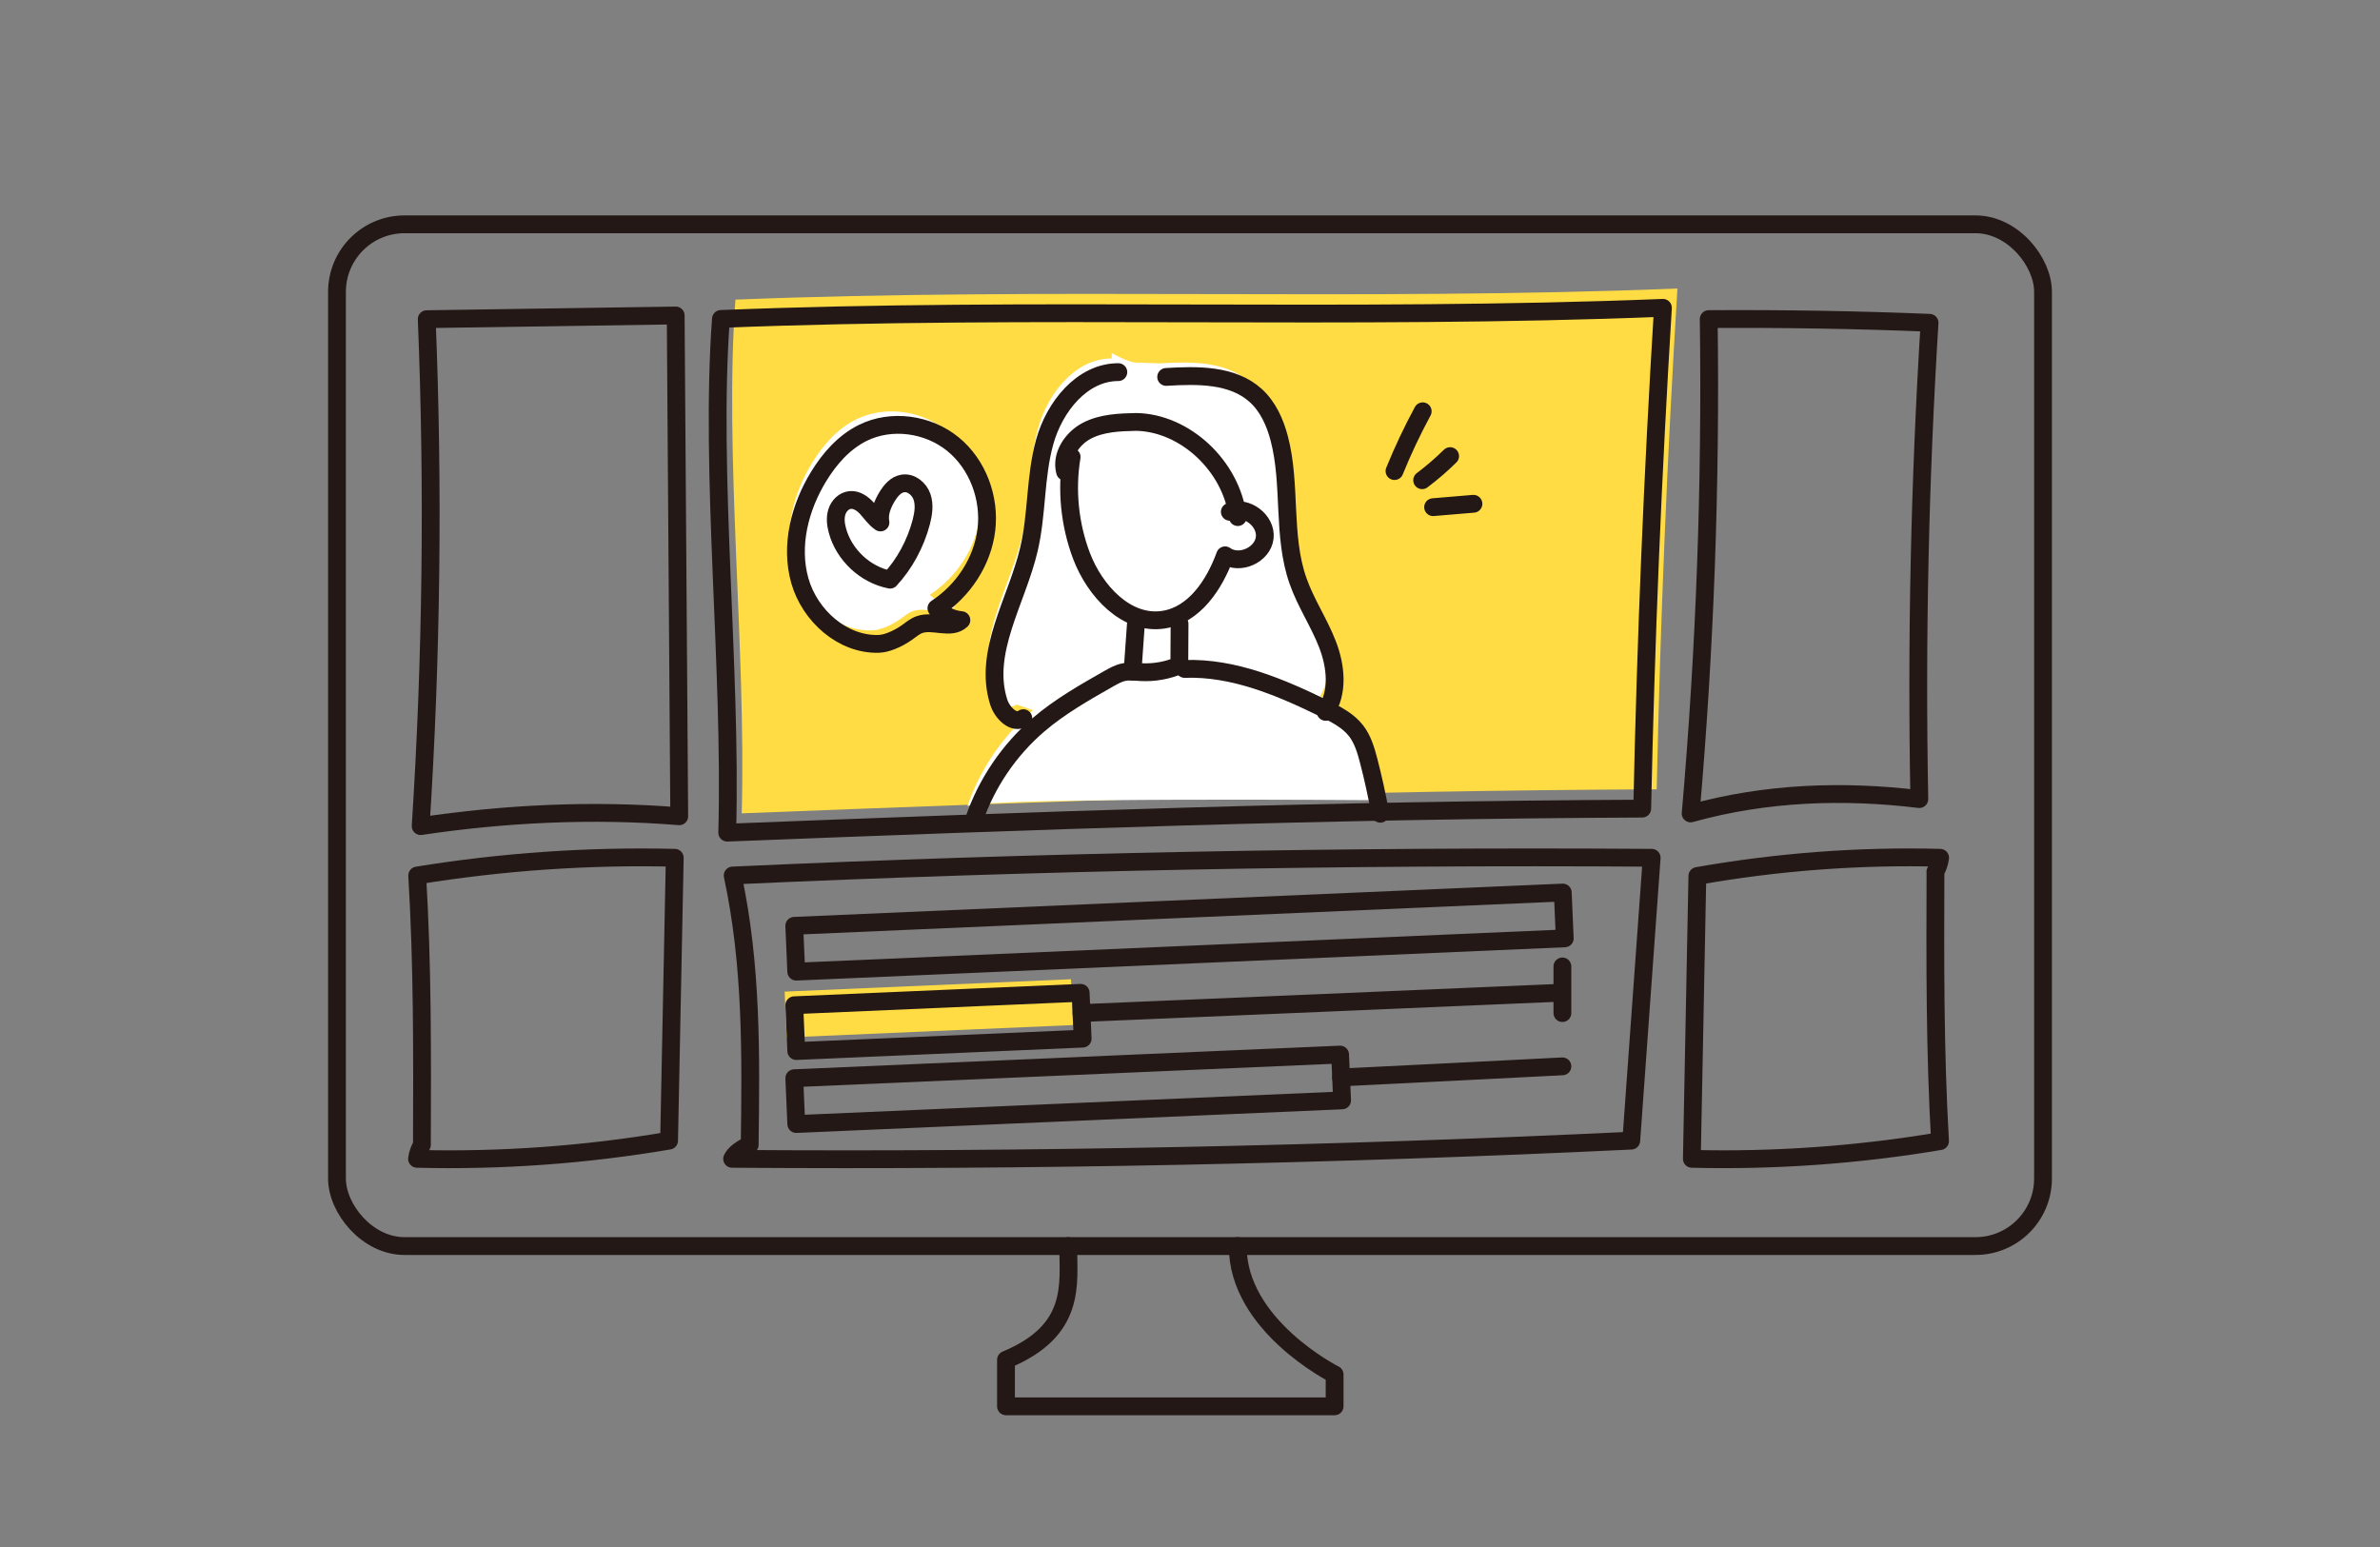 <?xml version="1.0" encoding="UTF-8"?>
<svg id="_レイヤー_2" data-name="レイヤー 2" xmlns="http://www.w3.org/2000/svg" viewBox="0 0 302.07 196.35">
  <rect x="0" y="0" width="302.07" height="196.35" fill="#808080" stroke="none"/>
  <defs>
    <style>
      .cls-1 {
        fill: #ffdc44;
      }

      .cls-2 {
        stroke: #231815;
        stroke-linecap: round;
        stroke-linejoin: round;
        stroke-width: 2.26px;
      }

      .cls-2, .cls-3 {
        fill: none;
      }

      .cls-4 {
        fill: #fff;
      }
    </style>
  </defs>
  <g id="_レイヤー_2-2" data-name="レイヤー 2">
    <g>
      <rect class="cls-1" x="99.7" y="125.07" width="36.38" height="5.82" transform="translate(-5.43 5.22) rotate(-2.48)"/>
      <path class="cls-1" d="M94.14,103.23c.57-21.12-2.24-45.53-.8-65.2,39.69-1.6,79.87,.19,119.56-1.41-1.3,21.16-2.18,42.36-2.63,63.56-39.92,.17-76.93,1.52-116.13,3.05Z"/>
      <g>
        <path class="cls-4" d="M172.87,94.84c-.35-1.33-.74-2.7-1.59-3.79-.94-1.22-2.35-1.98-3.74-2.67,1.47-2.44,1.13-5.63,.1-8.31-1.07-2.77-2.77-5.27-3.75-8.07-2.02-5.75-.83-12.18-2.38-18.08-.53-2.02-1.43-4.02-2.97-5.43-2.95-2.68-7.4-2.6-11.38-2.37,0,0-2.14-.06-3.07-.11s-2.99-1.19-2.99-1.19v.68c-4.61,0-8.1,4.4-9.34,8.84-1.23,4.44-.95,9.18-2.01,13.66-1.53,6.52-5.86,12.99-3.83,19.38,.44,1.39,1.93,2.89,3.12,2.04l2.08,.72c-.06,.05-.12,.09-.18,.14-3.71,3.19-6.56,7.39-8.15,12.03,2.66-1.15,51.55-.75,51.55-.75-.41-2.26-.9-4.51-1.48-6.73Z"/>
        <path class="cls-4" d="M110.73,80.01c-4.61,.16-8.78-3.56-10.05-8-1.26-4.44-.03-9.3,2.38-13.24,1.39-2.27,3.22-4.36,5.61-5.54,3.64-1.8,8.29-1.14,11.44,1.43s4.73,6.85,4.24,10.88-2.94,7.73-6.34,9.95c.83,.86,1.98,1.4,3.17,1.51-1.32,1.26-3.57-.04-5.3,.56-.61,.21-1.11,.65-1.63,1.02-1.23,.87-2.68,1.42-3.52,1.42Z"/>
      </g>
      <path class="cls-2" d="M92.3,105.68c.57-21.12-2.24-45.53-.8-65.2,39.69-1.6,79.87,.19,119.56-1.41-1.3,21.16-2.18,42.36-2.63,63.56-39.92,.17-76.93,1.52-116.13,3.05Z"/>
      <path class="cls-2" d="M136.01,58c-.69,4.19-.25,8.57,1.25,12.54,1.69,4.46,5.71,8.84,10.42,8.11,3.91-.6,6.46-4.45,7.81-8.17,1.8,1.3,4.79-.04,5.03-2.24s-2.39-4.15-4.43-3.28"/>
      <path class="cls-2" d="M157.1,65.63c-.81-6.5-6.71-11.98-12.91-12.08-2.13,.05-4.34,.13-6.23,1.11s-3.35,3.16-2.78,5.21"/>
      <path class="cls-2" d="M141.94,47.23c-4.61,0-8.1,4.4-9.34,8.84s-.95,9.18-2.01,13.66c-1.53,6.52-5.86,12.99-3.83,19.38,.44,1.39,1.94,2.89,3.12,2.04"/>
      <path class="cls-2" d="M148.01,47.84c3.98-.24,8.43-.32,11.38,2.37,1.55,1.41,2.44,3.41,2.97,5.43,1.55,5.9,.36,12.33,2.38,18.08,.98,2.8,2.68,5.3,3.75,8.07,1.07,2.77,1.42,6.09-.24,8.56"/>
      <path class="cls-2" d="M144.17,79.18c-.14,2.02-.28,4.05-.43,6.07"/>
      <path class="cls-2" d="M149.71,79.18c-.01,1.76-.02,3.51-.03,5.27-1.51,.64-3.17,.94-4.81,.86-.75-.04-1.5-.15-2.24,0-.67,.13-1.27,.48-1.87,.81-3.12,1.77-6.26,3.56-8.98,5.89-3.71,3.19-6.56,7.39-8.15,12.03"/>
      <path class="cls-2" d="M150.35,84.9c6.23-.22,12.19,2.33,17.79,5.07,1.47,.72,2.98,1.5,3.98,2.79,.84,1.09,1.24,2.45,1.59,3.79,.58,2.22,1.07,4.47,1.48,6.73"/>
      <path class="cls-2" d="M176.99,59.79c1.05-2.59,2.25-5.13,3.58-7.59"/>
      <path class="cls-2" d="M180.5,60.95c1.25-.94,2.43-1.96,3.55-3.06"/>
      <path class="cls-2" d="M181.89,64.37l5.12-.43"/>
      <path class="cls-2" d="M111.57,81.72c-4.61,.16-8.78-3.56-10.05-8-1.26-4.44-.03-9.3,2.38-13.24,1.39-2.27,3.22-4.36,5.61-5.54,3.64-1.8,8.29-1.14,11.44,1.43s4.73,6.85,4.24,10.88c-.49,4.03-2.94,7.73-6.34,9.95,.83,.86,1.98,1.4,3.17,1.51-1.32,1.26-3.57-.04-5.3,.56-.61,.21-1.11,.65-1.63,1.02-1.23,.87-2.68,1.42-3.52,1.42Z"/>
      <path class="cls-2" d="M112.97,73.57c-3.16-.62-5.86-3.15-6.69-6.25-.21-.77-.3-1.6-.06-2.36s.89-1.43,1.69-1.5c.82-.08,1.58,.46,2.13,1.07s1.02,1.32,1.71,1.78c-.22-1.13,.24-2.29,.84-3.28,.47-.77,1.11-1.53,1.99-1.67,1.07-.17,2.09,.68,2.44,1.7,.35,1.02,.18,2.14-.09,3.19-.73,2.78-2.15,5.37-3.97,7.32Z"/>
      <path class="cls-2" d="M53.39,104.85c1.38-21.41,1.64-42.9,.77-64.34,10.53-.16,21.07-.32,31.6-.47,.15,21.19,.3,42.37,.45,63.56-11.06-.9-22.23-.33-32.81,1.25Z"/>
      <path class="cls-2" d="M214.58,103.23c1.82-20.85,2.58-41.8,2.29-62.73,9.35-.06,18.69,.09,28.03,.47-1.25,20.12-1.68,40.29-1.3,60.45-9.65-1.17-19.48-.84-29.03,1.82Z"/>
      <path class="cls-2" d="M53.55,145.3c.04-11.38,.09-22.76-.6-34.18,10.84-1.76,21.77-2.51,32.69-2.25-.24,11.97-.48,23.93-.72,35.9-10.6,1.8-21.3,2.58-31.99,2.31,.08-.67,.34-1.3,.62-1.78Z"/>
      <path class="cls-2" d="M245.65,110.65c-.04,11.38-.08,22.76,.58,34.18-10.44,1.76-20.98,2.51-31.5,2.25,.23-11.97,.47-23.93,.7-35.9,10.21-1.8,20.52-2.58,30.81-2.31-.08,.67-.33,1.3-.6,1.78Z"/>
      <path class="cls-2" d="M95.15,145.3c.15-11.38,.3-22.76-2.16-34.18,38.66-1.76,77.68-2.51,116.64-2.25-.86,11.97-1.72,23.93-2.59,35.9-37.8,1.8-75.99,2.58-114.12,2.31,.29-.67,1.2-1.3,2.22-1.78Z"/>
      <rect class="cls-2" x="42.77" y="28.47" width="216.53" height="129.68" rx="8.57" ry="8.57"/>
      <rect class="cls-2" x="100.89" y="115.39" width="97.63" height="5.82" transform="translate(-4.98 6.59) rotate(-2.48)"/>
      <rect class="cls-2" x="100.92" y="126.8" width="36.38" height="5.82" transform="translate(-5.5 5.27) rotate(-2.48)"/>
      <rect class="cls-2" x="100.9" y="135.34" width="69.34" height="5.82" transform="translate(-5.85 6) rotate(-2.48)"/>
      <path class="cls-2" d="M137.27,128.58c.5,0,60.33-2.56,60.33-2.56"/>
      <line class="cls-2" x1="198.3" y1="122.66" x2="198.3" y2="128.58"/>
      <path class="cls-2" d="M170.21,136.75c.85-.02,28.09-1.41,28.09-1.41"/>
      <path class="cls-2" d="M135.58,158.15c0,4.81,1.1,10.71-7.9,14.44v5.9h41.71v-4.04s-12.35-6.21-12.29-16.3"/>
    </g>
    <rect class="cls-3" width="302.07" height="196.35"/>
  </g>
</svg>